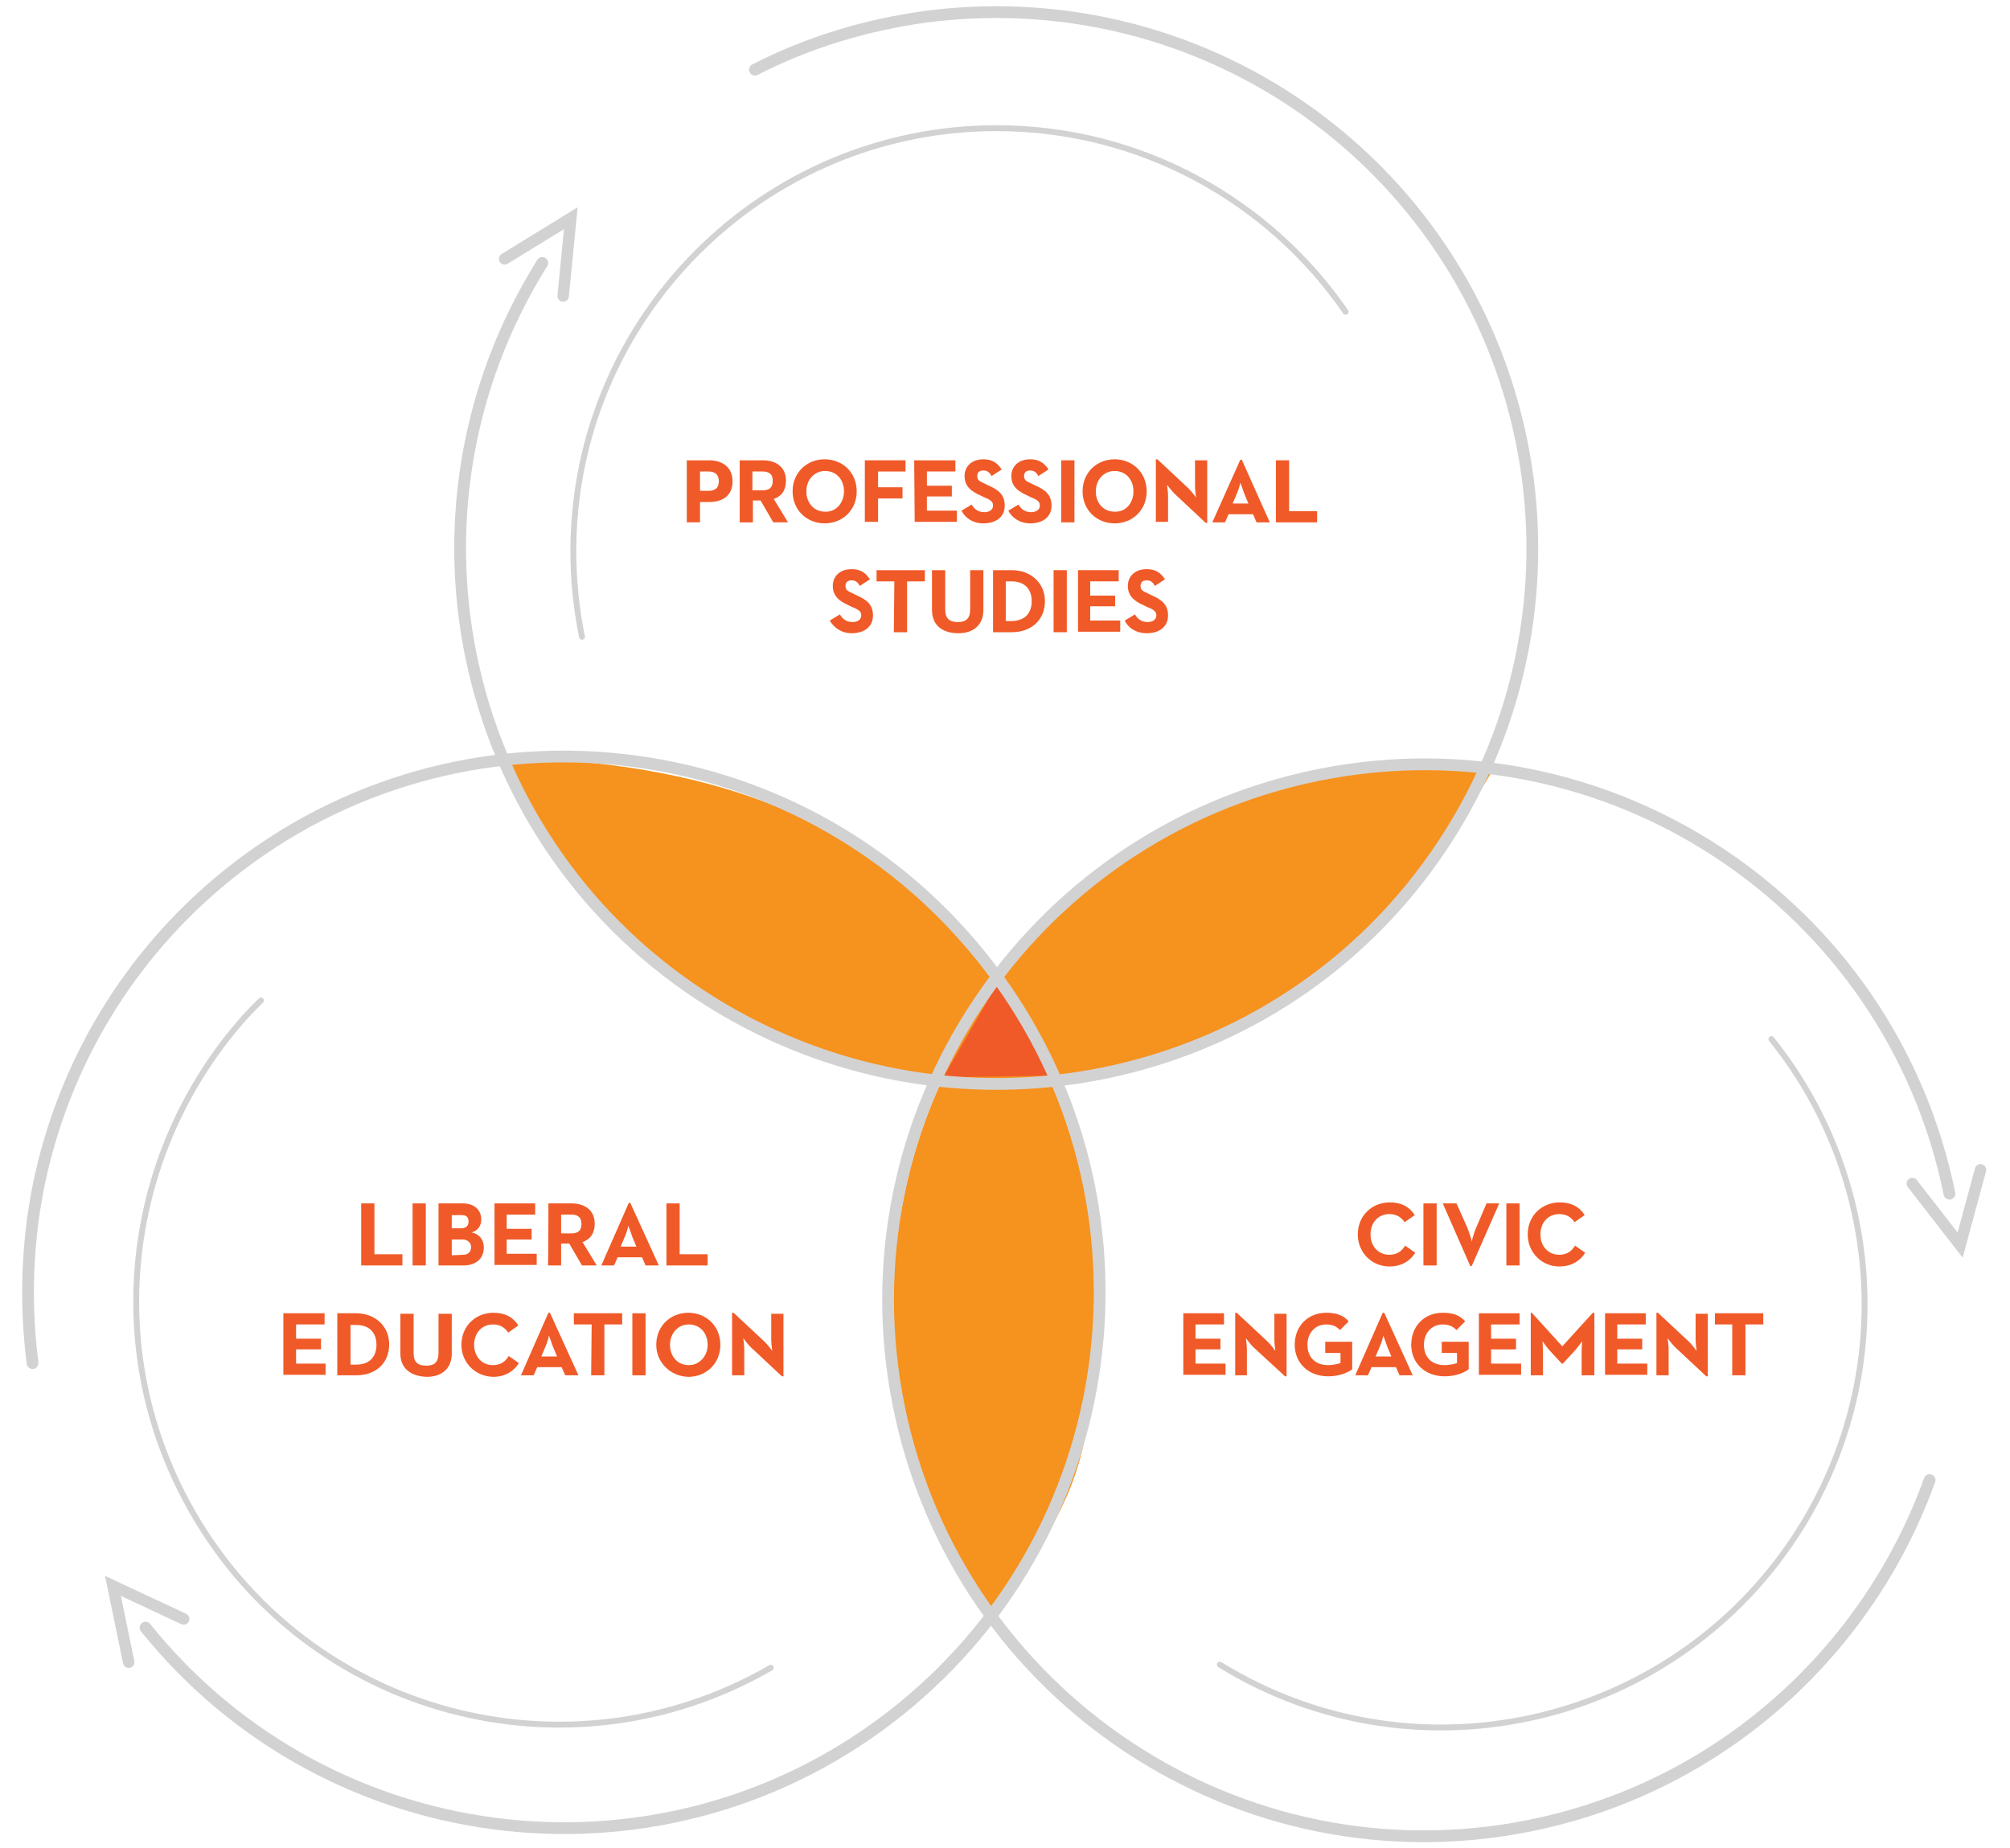 <?xml version="1.0" encoding="utf-8"?>
<!-- Generator: Adobe Illustrator 23.0.4, SVG Export Plug-In . SVG Version: 6.00 Build 0)  -->
<svg version="1.1" id="Layer_1" xmlns="http://www.w3.org/2000/svg" xmlns:xlink="http://www.w3.org/1999/xlink" x="0px" y="0px"
	 viewBox="0 0 395.1 363.4" style="enable-background:new 0 0 395.1 363.4;" xml:space="preserve">
<style type="text/css">
	.st0{fill:#F6921E;}
	.st1{fill:#F05A28;}
	.st2{fill:none;stroke:#D3D2D2;stroke-width:2.312;stroke-linecap:round;stroke-miterlimit:10;}
	.st3{fill:none;stroke:#D3D2D2;stroke-width:2.25;stroke-linecap:round;stroke-miterlimit:10;}
	.st4{fill:none;stroke:#231F20;stroke-width:1.156;stroke-linecap:round;stroke-miterlimit:10;}
	.st5{fill:none;stroke:#D3D2D2;stroke-width:1.156;stroke-linecap:round;stroke-miterlimit:10;}
</style>
<g>
	<path class="st0" d="M99,149.2c0,0,39.9-1.5,68,16.8c23,15,26.6,19,39.6,45.6c0,0-32.3,7.4-66.8-14.5S99,149.2,99,149.2z"/>
	<path class="st0" d="M293.8,150.7c0,0-18.9,35.1-49,50.1c-24.5,12.2-29.9,13.4-59.4,11c0,0,10-31.6,46.4-50.1
		S293.8,150.7,293.8,150.7z"/>
	<path class="st0" d="M197.6,193.8c0,0,20.6,34.2,18.1,67.7c-2,27.3-3.7,32.5-20.8,56.6c0,0-22-24.8-19.5-65.5
		S197.6,193.8,197.6,193.8z"/>
</g>
<polygon class="st1" points="196.5,192.6 206.6,211.5 185.4,211.8 "/>
<g>
	<path class="st1" d="M71,236.6h2.6v10h5.5v2.2H71V236.6z"/>
	<path class="st1" d="M81.1,236.6h2.6v12.2h-2.6V236.6z"/>
	<path class="st1" d="M86.2,236.6h4.7c2.5,0,3.7,1.4,3.7,3.2c0,1.2-0.7,2.2-1.9,2.5c1.4,0.3,2.4,1.3,2.4,3c0,2-1.4,3.5-4,3.5h-4.9
		V236.6z M90.6,241.5c1,0,1.5-0.5,1.5-1.3c0-0.9-0.4-1.3-1.4-1.3h-1.9v2.6L90.6,241.5L90.6,241.5z M91.1,246.7
		c0.9,0,1.5-0.6,1.5-1.5c0-0.9-0.7-1.5-1.7-1.5h-2.1v3.1L91.1,246.7L91.1,246.7z"/>
	<path class="st1" d="M97.1,236.6h8.1v2.2h-5.6v2.8h4.9v2.1h-4.9v2.8h5.9v2.2h-8.3V236.6z"/>
	<path class="st1" d="M107.8,236.6h4.5c2.5,0,4.6,1.2,4.6,4c0,1.9-0.9,3.1-2.4,3.6l2.8,4.6h-2.9l-2.5-4.3h-1.6v4.3h-2.6
		C107.8,248.8,107.8,236.6,107.8,236.6z M112.3,242.5c1.3,0,2-0.5,2-1.9s-0.9-1.8-2-1.8h-2v3.7L112.3,242.5L112.3,242.5z"/>
	<path class="st1" d="M123.6,236.5h0.3l5.6,12.3h-2.6l-0.7-1.6h-4.8l-0.7,1.6h-2.5L123.6,236.5z M125.1,245.1l-0.8-1.9
		c-0.3-0.9-0.7-2-0.8-2.2c0,0.1-0.3,1.4-0.7,2.2l-0.8,1.9H125.1z"/>
	<path class="st1" d="M131,236.6h2.6v10h5.5v2.2H131V236.6z"/>
	<path class="st1" d="M55.7,258.2h8.1v2.2h-5.6v2.8h4.9v2.1h-4.9v2.8H64v2.2h-8.3V258.2z"/>
	<path class="st1" d="M66.3,258.2h3.7c3.7,0,6.5,2.5,6.5,6.1c0,3.7-2.6,6.1-6.5,6.1h-3.7V258.2z M70,268.3c2.7,0,4-1.6,4-3.9
		s-1.3-3.9-4-3.9h-1.1v7.8H70z"/>
	<path class="st1" d="M78.7,266.1v-7.8h2.6v7.7c0,1.8,0.8,2.5,2.5,2.5c1.6,0,2.4-0.7,2.4-2.5v-7.7h2.6v7.8c0,3.1-2.1,4.6-4.9,4.6
		C80.8,270.6,78.7,269.1,78.7,266.1z"/>
	<path class="st1" d="M90.7,264.4c0-3.7,2.8-6.3,6.3-6.3c2.2,0,3.8,0.8,4.9,2.5l-2,1.4c-0.6-0.9-1.5-1.6-3-1.6c-2.2,0-3.7,1.7-3.7,4
		s1.5,4,3.7,4c1.6,0,2.5-0.8,3.1-1.8l2,1.4c-1,1.6-2.7,2.7-5.1,2.7C93.4,270.6,90.7,267.9,90.7,264.4z"/>
	<path class="st1" d="M107.8,258.1h0.3l5.6,12.3h-2.6l-0.7-1.6h-4.8l-0.7,1.6h-2.5L107.8,258.1z M109.5,266.7l-0.8-1.9
		c-0.3-0.9-0.7-2-0.8-2.2c0,0.1-0.3,1.4-0.7,2.2l-0.8,1.9H109.5z"/>
	<path class="st1" d="M116.3,260.4h-3.5v-2.2h9.5v2.2h-3.5v10h-2.6L116.3,260.4L116.3,260.4z"/>
	<path class="st1" d="M124.3,258.2h2.6v12.2h-2.6V258.2z"/>
	<path class="st1" d="M129,264.4c0-3.7,2.8-6.3,6.3-6.3c3.5,0,6.3,2.6,6.3,6.3s-2.8,6.3-6.3,6.3C131.8,270.6,129,267.9,129,264.4z
		 M139.1,264.4c0-2.3-1.5-4-3.7-4s-3.7,1.8-3.7,4c0,2.3,1.5,4,3.7,4C137.5,268.4,139.1,266.6,139.1,264.4z"/>
	<path class="st1" d="M147.5,264.8c-0.6-0.6-1.4-1.7-1.4-1.7s0.2,1.4,0.2,2.2v5.1h-2.4v-12.3h0.3l6.2,5.8c0.6,0.6,1.4,1.7,1.4,1.7
		s-0.2-1.4-0.2-2.2v-5.1h2.4v12.3h-0.3L147.5,264.8z"/>
</g>
<g>
	<path class="st1" d="M135.1,90.5h4.3c2.5,0,4.6,1.3,4.6,4.1c0,2.9-2,4.1-4.6,4.1h-1.8v4h-2.6V90.5z M139.3,96.5c1.3,0,2-0.6,2-1.9
		c0-1.4-0.9-1.9-2-1.9h-1.7v3.8L139.3,96.5L139.3,96.5z"/>
	<path class="st1" d="M145.4,90.5h4.5c2.5,0,4.6,1.2,4.6,4c0,1.9-0.9,3.1-2.4,3.6l2.8,4.6h-2.9l-2.5-4.3H148v4.3h-2.6L145.4,90.5
		L145.4,90.5z M149.9,96.4c1.3,0,2-0.5,2-1.9c0-1.4-0.9-1.8-2-1.8h-2v3.7C147.9,96.4,149.9,96.4,149.9,96.4z"/>
	<path class="st1" d="M155.8,96.6c0-3.7,2.8-6.3,6.3-6.3s6.3,2.6,6.3,6.3s-2.8,6.3-6.3,6.3C158.6,102.9,155.8,100.3,155.8,96.6z
		 M165.9,96.6c0-2.3-1.5-4-3.7-4c-2.2,0-3.7,1.8-3.7,4c0,2.3,1.5,4,3.7,4C164.3,100.7,165.9,98.9,165.9,96.6z"/>
	<path class="st1" d="M170.1,90.5h7.9v2.2h-5.4v3.1h4.8v2.2h-4.8v4.6h-2.6V90.5z"/>
	<path class="st1" d="M179.7,90.5h8.1v2.2h-5.6v2.8h4.9v2.1h-4.9v2.8h5.9v2.2h-8.3L179.7,90.5L179.7,90.5z"/>
	<path class="st1" d="M189,100.4l2-1.2c0.5,0.9,1.3,1.5,2.5,1.5c1,0,1.7-0.5,1.7-1.3c0-0.9-0.7-1.2-1.9-1.7l-0.6-0.3
		c-1.8-0.8-3.1-1.8-3.1-3.8c0-1.9,1.4-3.3,3.7-3.3c1.6,0,2.7,0.6,3.6,2l-2,1.3c-0.4-0.8-0.9-1.1-1.6-1.1c-0.8,0-1.2,0.4-1.2,1.1
		c0,0.8,0.4,1,1.5,1.5l0.6,0.3c2.1,0.9,3.3,1.9,3.3,4c0,2.3-1.8,3.5-4.2,3.5C191.2,102.9,189.7,101.8,189,100.4z"/>
	<path class="st1" d="M198.2,100.4l2-1.2c0.5,0.9,1.3,1.5,2.5,1.5c1,0,1.7-0.5,1.7-1.3c0-0.9-0.7-1.2-1.9-1.7l-0.6-0.3
		c-1.8-0.8-3.1-1.8-3.1-3.8c0-1.9,1.4-3.3,3.7-3.3c1.6,0,2.7,0.6,3.6,2l-2,1.3c-0.4-0.8-0.9-1.1-1.6-1.1c-0.8,0-1.2,0.4-1.2,1.1
		c0,0.8,0.4,1,1.5,1.5l0.6,0.3c2.1,0.9,3.3,1.9,3.3,4c0,2.3-1.8,3.5-4.2,3.5C200.5,102.9,198.9,101.8,198.2,100.4z"/>
	<path class="st1" d="M208.6,90.5h2.6v12.2h-2.6V90.5z"/>
	<path class="st1" d="M212.8,96.6c0-3.7,2.8-6.3,6.3-6.3c3.5,0,6.3,2.6,6.3,6.3s-2.8,6.3-6.3,6.3
		C215.6,102.9,212.8,100.3,212.8,96.6z M222.8,96.6c0-2.3-1.5-4-3.7-4c-2.2,0-3.7,1.8-3.7,4c0,2.3,1.5,4,3.7,4
		C221.3,100.7,222.8,98.9,222.8,96.6z"/>
	<path class="st1" d="M230.8,97c-0.6-0.6-1.4-1.7-1.4-1.7s0.2,1.4,0.2,2.2v5.1h-2.4V90.3h0.3l6.2,5.8c0.6,0.6,1.4,1.7,1.4,1.7
		s-0.2-1.4-0.2-2.2v-5.1h2.4v12.3H237L230.8,97z"/>
	<path class="st1" d="M243.8,90.4h0.3l5.5,12.3h-2.6l-0.7-1.6h-4.8l-0.7,1.6h-2.5L243.8,90.4z M245.4,99l-0.8-1.9
		c-0.3-0.9-0.7-2-0.8-2.2c0,0.1-0.3,1.4-0.7,2.2l-0.8,1.9H245.4z"/>
	<path class="st1" d="M250.8,90.5h2.6v10h5.5v2.2h-8.1V90.5z"/>
	<path class="st1" d="M163.1,122l2-1.2c0.5,0.9,1.3,1.5,2.5,1.5c1,0,1.7-0.5,1.7-1.3c0-0.9-0.7-1.2-1.9-1.7l-0.6-0.3
		c-1.8-0.8-3.1-1.8-3.1-3.8c0-1.9,1.4-3.3,3.7-3.3c1.6,0,2.7,0.6,3.6,2l-2,1.3c-0.4-0.8-0.9-1.1-1.6-1.1c-0.8,0-1.2,0.4-1.2,1.1
		c0,0.8,0.4,1,1.5,1.5l0.6,0.3c2.1,0.9,3.3,1.9,3.3,4c0,2.3-1.8,3.5-4.2,3.5C165.4,124.5,163.9,123.4,163.1,122z"/>
	<path class="st1" d="M175.8,114.3h-3.5v-2.2h9.5v2.2h-3.5v10h-2.6L175.8,114.3L175.8,114.3z"/>
	<path class="st1" d="M183.2,119.9v-7.8h2.6v7.7c0,1.8,0.8,2.5,2.5,2.5c1.6,0,2.4-0.7,2.4-2.5v-7.7h2.6v7.8c0,3.1-2.1,4.6-4.9,4.6
		C185.3,124.5,183.2,123,183.2,119.9z"/>
	<path class="st1" d="M195.2,112.1h3.7c3.7,0,6.5,2.5,6.5,6.1s-2.6,6.1-6.5,6.1h-3.7V112.1z M198.8,122.1c2.7,0,4-1.6,4-3.9
		c0-2.3-1.3-3.9-4-3.9h-1.1v7.8L198.8,122.1L198.8,122.1z"/>
	<path class="st1" d="M207.1,112.1h2.6v12.2h-2.6V112.1z"/>
	<path class="st1" d="M211.8,112.1h8.1v2.2h-5.6v2.8h4.9v2.1h-4.9v2.8h5.9v2.2h-8.3V112.1L211.8,112.1z"/>
	<path class="st1" d="M221.1,122l2-1.2c0.5,0.9,1.3,1.5,2.5,1.5c1,0,1.7-0.5,1.7-1.3c0-0.9-0.7-1.2-1.9-1.7l-0.6-0.3
		c-1.8-0.8-3.1-1.8-3.1-3.8c0-1.9,1.4-3.3,3.7-3.3c1.6,0,2.7,0.6,3.6,2l-2,1.3c-0.4-0.8-0.9-1.1-1.6-1.1c-0.8,0-1.2,0.4-1.2,1.1
		c0,0.8,0.4,1,1.5,1.5l0.6,0.3c2.1,0.9,3.3,1.9,3.3,4c0,2.3-1.8,3.5-4.2,3.5C223.3,124.5,221.7,123.4,221.1,122z"/>
</g>
<g>
	<path class="st1" d="M266.9,242.7c0-3.7,2.8-6.3,6.3-6.3c2.2,0,3.8,0.8,4.9,2.5l-2,1.4c-0.6-0.9-1.5-1.6-3-1.6
		c-2.2,0-3.7,1.7-3.7,4s1.5,4,3.7,4c1.6,0,2.5-0.8,3.1-1.8l2,1.4c-1,1.6-2.7,2.7-5.1,2.7C269.7,249,266.9,246.3,266.9,242.7z"/>
	<path class="st1" d="M279.8,236.6h2.6v12.2h-2.6V236.6z"/>
	<path class="st1" d="M283.6,236.6h2.7l2.1,4.7c0.4,1,0.9,2.6,0.9,2.8c0-0.1,0.4-1.7,0.9-2.8l2-4.7h2.5l-5.4,12.3h-0.3L283.6,236.6z
		"/>
	<path class="st1" d="M296.1,236.6h2.6v12.2h-2.6V236.6z"/>
	<path class="st1" d="M300.3,242.7c0-3.7,2.8-6.3,6.3-6.3c2.2,0,3.8,0.8,4.9,2.5l-2,1.4c-0.6-0.9-1.5-1.6-3-1.6
		c-2.2,0-3.7,1.7-3.7,4s1.5,4,3.7,4c1.6,0,2.5-0.8,3.1-1.8l2,1.4c-1,1.6-2.7,2.7-5.1,2.7C303.1,249,300.3,246.3,300.3,242.7z"/>
	<path class="st1" d="M232.5,258.2h8.1v2.2h-5.6v2.8h4.9v2.1h-4.9v2.8h5.9v2.2h-8.3V258.2z"/>
	<path class="st1" d="M246.3,264.8c-0.6-0.6-1.4-1.7-1.4-1.7s0.2,1.4,0.2,2.2v5.1h-2.3v-12.3h0.3l6.2,5.8c0.6,0.6,1.4,1.7,1.4,1.7
		s-0.2-1.4-0.2-2.2v-5.1h2.4v12.3h-0.3L246.3,264.8z"/>
	<path class="st1" d="M254.5,264.4c0-3.7,2.6-6.3,6.2-6.3c2,0,3.4,0.5,4.4,1.7l-1.7,1.7c-0.6-0.6-1.3-1.1-2.7-1.1
		c-2.2,0-3.7,1.7-3.7,4s1.4,4,4.1,4c0.8,0,1.8-0.2,2.4-0.4v-2h-3v-2.2h5.3v5.4c-0.7,0.6-2.5,1.4-4.7,1.4
		C257.1,270.6,254.5,267.9,254.5,264.4z"/>
	<path class="st1" d="M271.8,258.1h0.3l5.6,12.3h-2.6l-0.7-1.6h-4.8l-0.7,1.6h-2.5L271.8,258.1z M273.5,266.7l-0.8-1.9
		c-0.3-0.9-0.7-2-0.8-2.2c0,0.1-0.3,1.4-0.7,2.2l-0.8,1.9H273.5z"/>
	<path class="st1" d="M277.4,264.4c0-3.7,2.6-6.3,6.2-6.3c2,0,3.4,0.5,4.4,1.7l-1.7,1.7c-0.6-0.6-1.3-1.1-2.7-1.1
		c-2.2,0-3.7,1.7-3.7,4s1.4,4,4.1,4c0.8,0,1.8-0.2,2.4-0.4v-2h-3v-2.2h5.3v5.4c-0.7,0.6-2.5,1.4-4.7,1.4
		C280,270.6,277.4,267.9,277.4,264.4z"/>
	<path class="st1" d="M290.6,258.2h8.1v2.2h-5.6v2.8h4.9v2.1h-4.9v2.8h5.9v2.2h-8.3V258.2z"/>
	<path class="st1" d="M300.9,258.1h0.2l6,6.6l6-6.6h0.3v12.3h-2.5v-4.6c0-0.9,0.1-2.1,0.1-2.1s-0.8,1.1-1.3,1.7l-2.5,2.7H307
		l-2.5-2.7c-0.6-0.7-1.3-1.7-1.3-1.7s0.1,1.3,0.1,2.1v4.6h-2.4L300.9,258.1L300.9,258.1z"/>
	<path class="st1" d="M315.4,258.2h8.1v2.2h-5.6v2.8h4.9v2.1h-4.9v2.8h5.9v2.2h-8.3V258.2z"/>
	<path class="st1" d="M329.2,264.8c-0.6-0.6-1.4-1.7-1.4-1.7s0.2,1.4,0.2,2.2v5.1h-2.4v-12.3h0.3l6.2,5.8c0.6,0.6,1.4,1.7,1.4,1.7
		s-0.2-1.4-0.2-2.2v-5.1h2.4v12.3h-0.3L329.2,264.8z"/>
	<path class="st1" d="M340.6,260.4h-3.5v-2.2h9.5v2.2h-3.5v10h-2.6V260.4z"/>
</g>
<g>
	<path class="st2" d="M148.4,13.7c10.5-5.4,21.9-8.8,33.5-10.4c23.6-3.1,48.3,1.6,70,15.2c49.2,31,64.1,95.9,33.2,145.3
		s-95.9,64-145.3,33.2s-64.1-96-33.2-145.3"/>
	<polyline class="st3" points="99.2,50.9 112.2,42.9 110.7,58.2 	"/>
</g>
<g>
	<path class="st2" d="M379.3,291c-4,11.1-9.8,21.4-17.2,30.6c-14.9,18.5-36.1,32.2-61.2,37.3c-57,11.6-112.6-25.3-124.2-82.3
		c-11.6-57,25.3-112.6,82.3-124.2c57-11.6,112.6,25.3,124.2,82.3"/>
	<polyline class="st3" points="389.3,230 385.3,244.8 375.9,232.7 	"/>
</g>
<g>
	<path class="st2" d="M6.4,268c-1.5-11.7-1.1-23.6,1.2-35c4.8-23.3,17.4-45.1,37.3-61.1c45.4-36.4,111.7-29.1,148.1,16.3
		s29.1,111.7-16.3,148.1S65,365.3,28.6,320"/>
	<polyline class="st3" points="25.3,326.8 22.2,311.8 36.1,318.3 	"/>
</g>
<path class="st4" d="M273.1,139.4"/>
<path class="st5" d="M114.4,125.2c-1.1-5.4-1.7-11.1-1.7-16.8c0-45.9,37.3-83.2,83.2-83.2c28.4,0,53.6,14.3,68.6,36.1"/>
<path class="st5" d="M348.2,204.3c21.4,26.6,24.9,64.9,6,95.7c-24.1,39.1-75.3,51.4-114.4,27.3"/>
<path class="st5" d="M151.5,327.9c-39.8,23-90.7,9.4-113.6-30.5c-18.1-31.4-13.4-69.7,8.9-95.9c1.4-1.7,3-3.3,4.5-4.8"/>
</svg>
